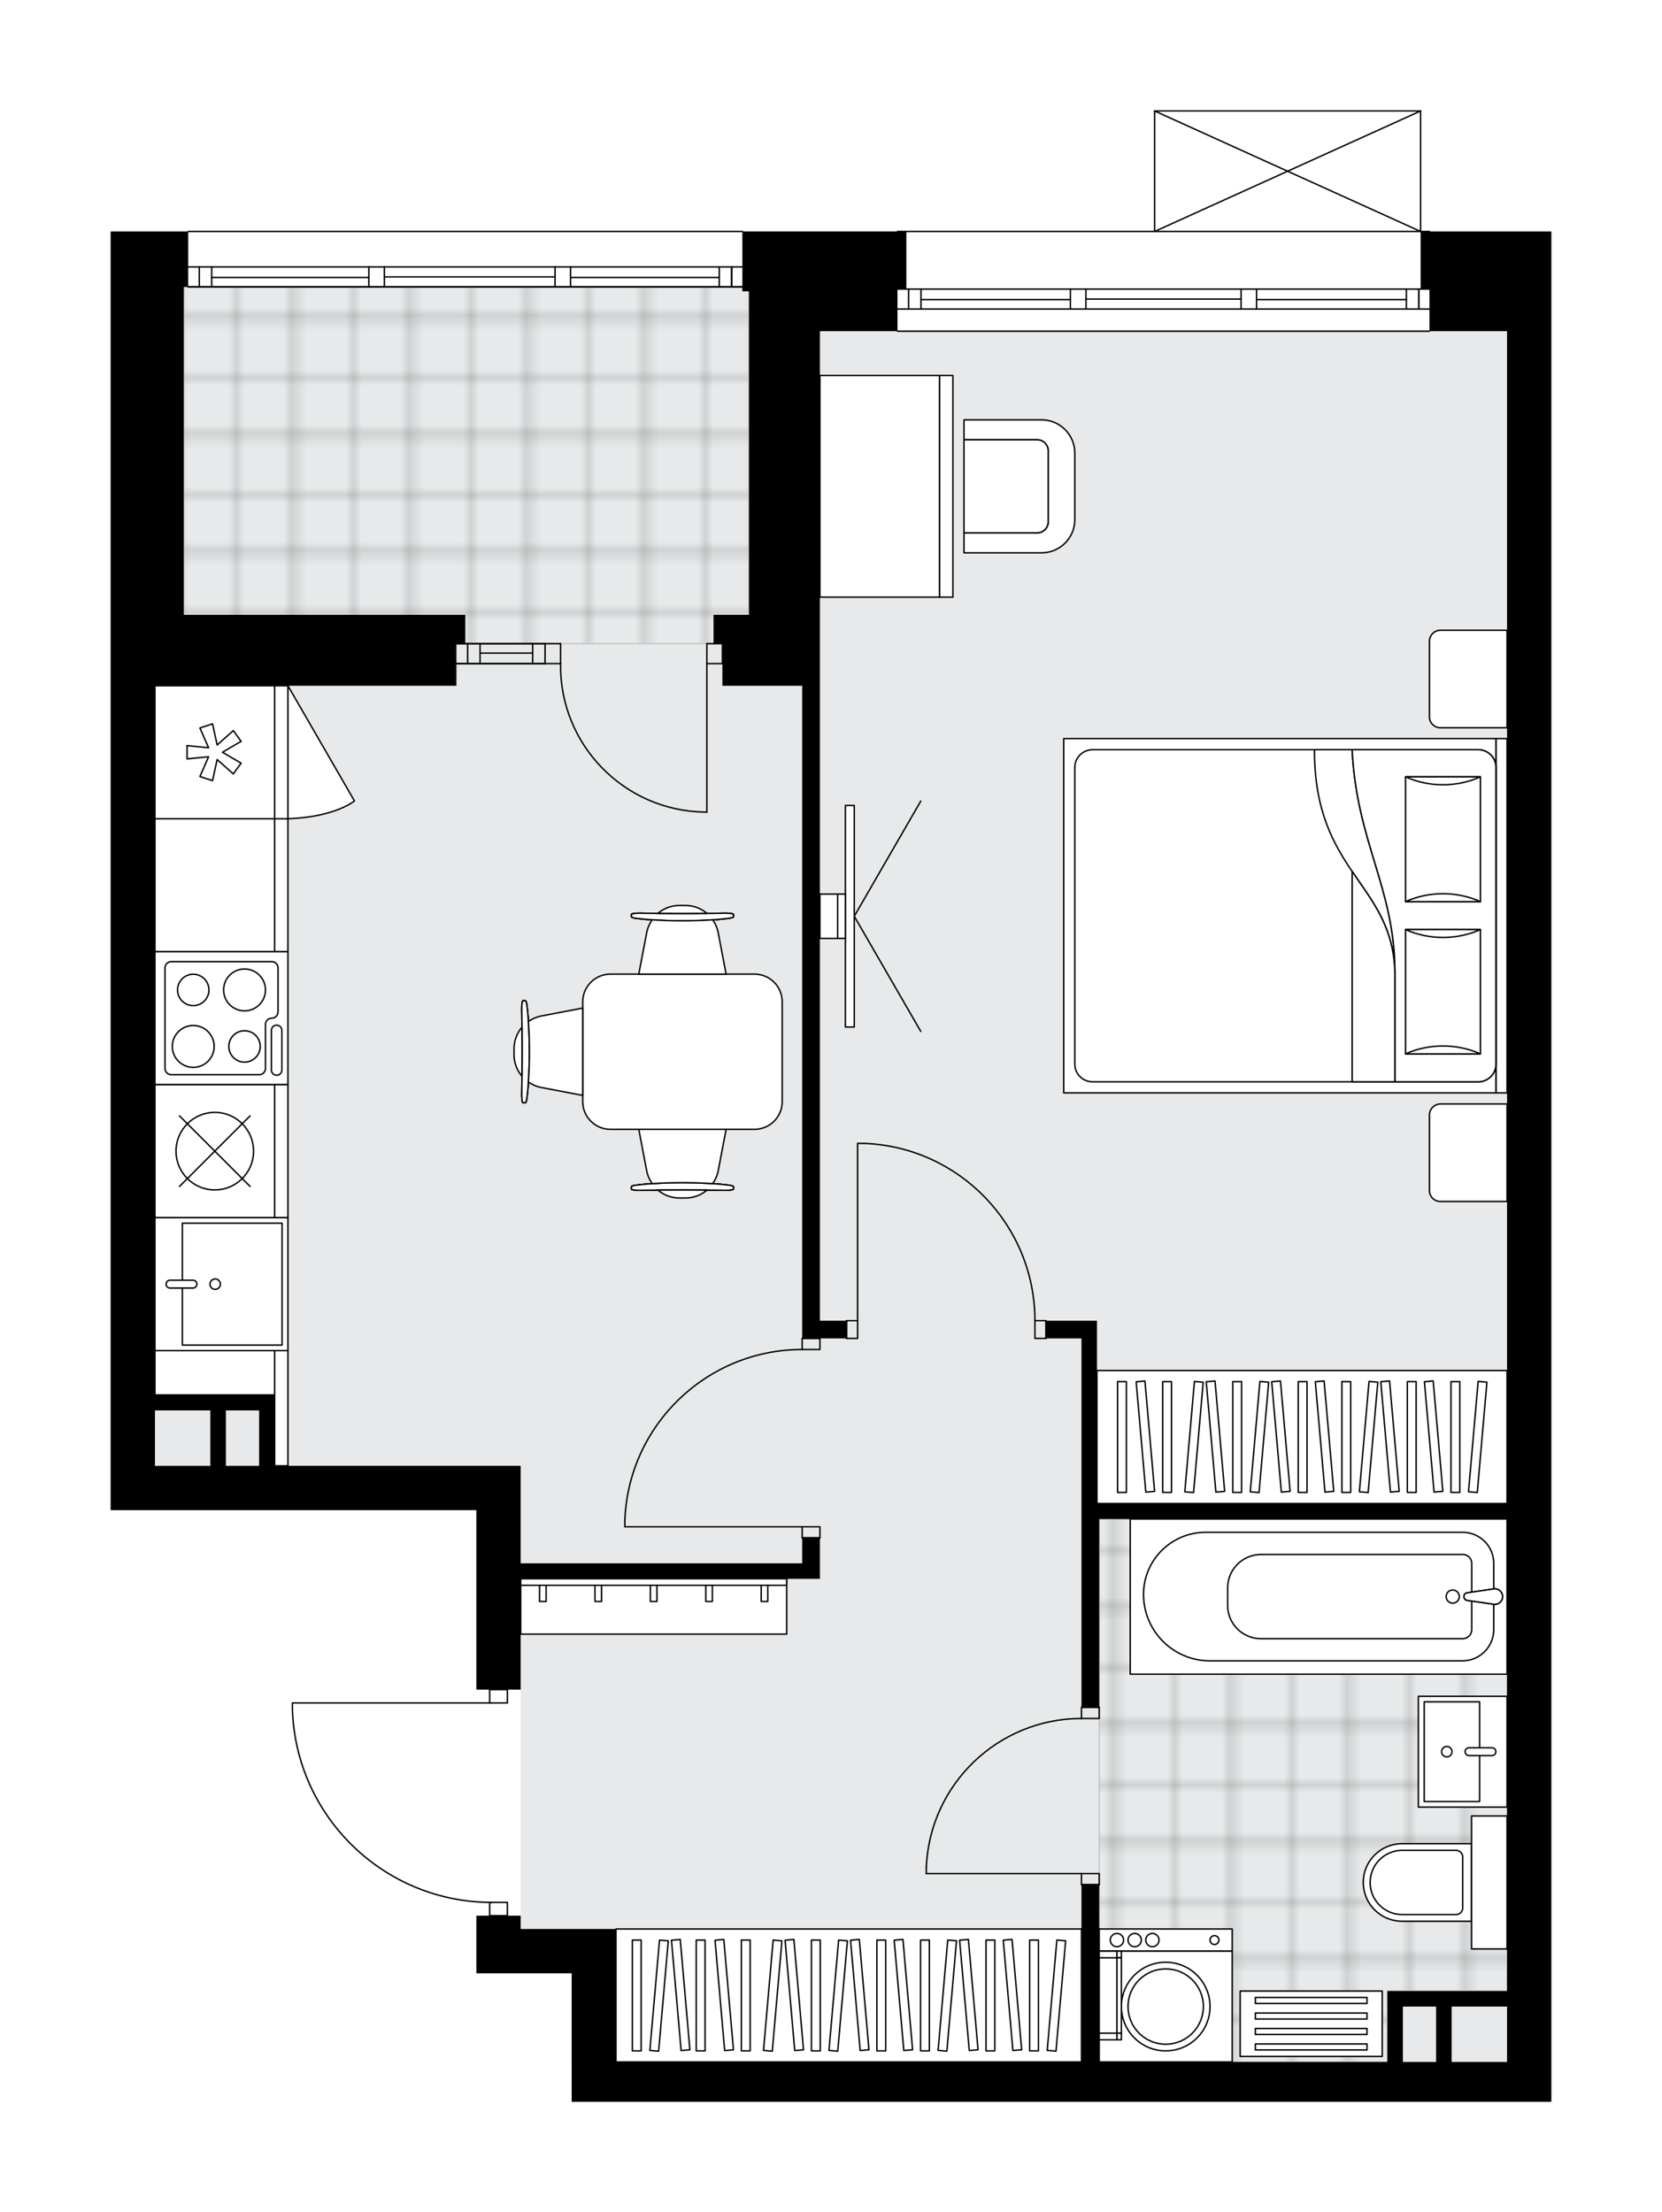 <svg xmlns="http://www.w3.org/2000/svg" xmlns:xlink="http://www.w3.org/1999/xlink" height="2000px" id="Layer_1" style="enable-background:new 0 0 1502.34 2000;" version="1.1" viewBox="0 0 1502.34 2000" width="1502.34px" x="0px" y="0px" xml:space="preserve">
<style type="text/css">
	.st0{fill:none;}
	.st1{opacity:0.25;fill:none;stroke:#070606;stroke-width:0.4;stroke-miterlimit:10;}
	.st2{fill:#FFFFFF;}
	.st3{fill:#E7E9EA;}
	.st4{fill:url(#SVGID_1_);stroke:#C8C8C8;stroke-width:1.3;stroke-miterlimit:10;}
	
		.st5{fill:url(#SVGID_00000104669858521018903420000006626816980936411307_);stroke:#C8C8C8;stroke-width:1.3;stroke-miterlimit:10;}
	.st6{fill:none;stroke:#000000;stroke-width:1.3;stroke-linecap:round;stroke-linejoin:round;stroke-miterlimit:10;}
	.st7{fill:#FFFFFF;stroke:#000000;stroke-width:1.3;stroke-linecap:round;stroke-linejoin:round;stroke-miterlimit:10;}
	.st8{font-family:'Arial-BoldMT';}
	.st9{font-size:105.014px;}
	.st10{font-size:88.858px;}
	.st11{font-family:'ArialMT';}
	.st12{font-size:40px;}
</style>
<pattern height="14.57" id="New_Pattern_Swatch_2" patternUnits="userSpaceOnUse" style="overflow:visible;" viewBox="7.49 -22.06 14.57 14.57" width="14.57" x="-248.91" y="0.49">
	<g>
		<rect class="st0" height="14.57" width="14.57" x="7.49" y="-22.06" />
		<g>
			<rect class="st1" height="7.29" width="7.29" x="14.77" y="-7.49" />
		</g>
		<g>
			<rect class="st1" height="7.29" width="7.29" x="0.2" y="-7.49" />
		</g>
		<g>
			<rect class="st1" height="7.29" width="7.29" x="22.06" y="-14.77" />
		</g>
		<g>
			<rect class="st1" height="7.29" width="7.29" x="7.49" y="-14.77" />
			<rect class="st1" height="7.29" width="7.29" x="14.77" y="-22.06" />
		</g>
		<g>
			<rect class="st1" height="7.29" width="7.29" x="0.2" y="-22.06" />
		</g>
		<g>
			<rect class="st1" height="7.29" width="7.29" x="22.06" y="-29.35" />
		</g>
		<g>
			<rect class="st1" height="7.29" width="7.29" x="7.49" y="-29.35" />
		</g>
	</g>
</pattern>
<path class="st2" d="M1402.34,209.28v50.09v360.65v1244.24v36.06H552.83v0h-36.06v-6.73v-3.01h-0.01v-26.33v-34.7  v-45.45h-86.15v-35.5v-4.57v-12.02h11.37v-11.4c-46.36-0.67-90.11-18.76-123.44-51.12c-33.97-32.99-53.46-77.22-54.86-124.55  c0,0,0-0.01,0-0.01c0,0,0-0.01,0-0.01v-5.25c0-0.36,0.29-0.65,0.65-0.65h177.65v-11.37h-11.37v-162.29H100v-40.07v-216.3V620.02  V259.37v-50.09h69.48v0c0-0.36,0.29-0.65,0.65-0.65h500.9c0.36,0,0.65,0.29,0.65,0.65v0h138.95v0c0-0.36,0.29-0.65,0.65-0.65h231.77  V100.32c0,0,0-0.01,0-0.01c0-0.04,0.01-0.07,0.02-0.11c0.01-0.05,0.01-0.1,0.03-0.15c0,0,0,0,0-0.01c0.01-0.02,0.03-0.04,0.04-0.06  c0.03-0.05,0.06-0.1,0.1-0.14c0.03-0.03,0.07-0.05,0.1-0.07c0.04-0.02,0.07-0.05,0.11-0.07c0.05-0.02,0.1-0.02,0.15-0.03  c0.03,0,0.06-0.02,0.09-0.02h240.41c0,0,0,0,0,0h0.02c0.03,0,0.05,0.01,0.08,0.02c0.06,0.01,0.11,0.01,0.16,0.03  c0.04,0.02,0.07,0.04,0.11,0.06c0.04,0.02,0.07,0.04,0.1,0.07c0.04,0.04,0.07,0.09,0.1,0.14c0.01,0.02,0.03,0.04,0.04,0.06  c0,0,0,0,0,0.01c0.02,0.05,0.02,0.1,0.03,0.15c0.01,0.04,0.02,0.07,0.02,0.11c0,0,0,0.01,0,0.01v108.31h7.36  c0.36,0,0.65,0.29,0.65,0.65v0H1402.34z" id="background" />
<g id="floor">
	<polygon class="st3" points="753.18,299.44 677.04,299.44 677.04,259.37 140.07,259.37 140.07,299.44 140.07,344.07    140.07,1325.29 470.67,1325.29 470.67,1744.04 556.82,1744.04 556.82,1864.26 1362.27,1864.26 1362.27,299.44  " />
	<pattern id="SVGID_1_" patternTransform="matrix(7.068 0 0 7.068 42101.543 31667.059)" xlink:href="#New_Pattern_Swatch_2">
	</pattern>
	<rect class="st4" height="322.59" width="510.92" x="166.12" y="259.37" />
	
		<pattern id="SVGID_00000023968339424709925470000000690418735888164792_" patternTransform="matrix(7.068 0 0 7.068 42101.543 31667.059)" xlink:href="#New_Pattern_Swatch_2">
	</pattern>
	
		<polygon points="   1362.27,1373.38 993.61,1373.38 993.61,1712.28 993.61,1800.14 993.61,1864.26 1254.08,1864.26 1254.08,1800.14 1362.27,1800.14     " style="fill:url(#SVGID_00000023968339424709925470000000690418735888164792_);stroke:#C8C8C8;stroke-width:1.3;stroke-miterlimit:10;" />
	<g>
		<polygon points="652.99,620.02 725.12,620.02 725.12,1210.08 741.15,1210.08 765.2,1210.08 765.2,1194.05 741.15,1194.05     741.15,620.02 741.15,579.95 741.15,299.44 811.28,299.44 811.28,261.37 819.29,261.37 819.29,259.37 819.29,209.28     671.03,209.28 671.03,259.37 671.03,263.38 677.04,263.38 677.04,553.9 677.04,555.9 644.98,555.9 644.98,579.95 644.98,581.95     652.99,581.95   " />
		<path d="M430.59,1527.65h40.07v-100.18h270.49v-14.03v-23.04h-16.03v23.04H470.67v-48.09v-40.07h-222.4v-64.12h-14.03h-30.05    h-64.12V620.02h272.49v-38.07h8.01v-2V555.9H166.12V259.37h4.01v-50.09H100v50.09v360.65v488.96v216.3v40.07h330.59V1527.65z     M140.07,1325.29v-50.09h50.09v47v3.09H140.07z M204.19,1325.29v-50.09h30.05v50.09H204.19z" />
		<path d="M1284.13,209.28v50.09v2h8.01v38.07h70.13v-40.07h0v360.65v739.33H993.61h-2v-149.27v-16.03h-46.08v16.03h32.06v149.27    v176.05v8.28h16.03v-170.31h368.66v426.77h-64.12h-44.08v14.03v50.09H993.61v-160.29h-16.03v44.64v106.6v9.04H556.82v-120.22    h-40.07h-46.08v-12.02h-40.07v12.02v4.57v35.5h86.15v80.14h36.06v0h-36.05v29.34v6.73h36.06v0h849.52v-36.06V620.02V259.37v-50.09    H1284.13z M1268.1,1864.26v-50.09h30.05v41.05v9.04H1268.1z M1312.18,1864.26v-50.09h50.09v41.05v9.04H1312.18z" />
	</g>
	<g id="LWPOLYLINE_00000085945547491435890940000012716508116366344861_">
		<rect class="st6" height="10.02" width="16.03" x="977.58" y="1693.95" />
	</g>
	<g id="LWPOLYLINE_00000149350952142045850760000011797446157364604074_">
		<rect class="st6" height="10.02" width="16.03" x="977.58" y="1543.68" />
	</g>
	<g id="LINE_00000005968942598276602990000000410933243943323532_">
		<line class="st6" x1="977.58" x2="993.61" y1="1703.97" y2="1703.97" />
	</g>
	<g id="LINE_00000111181895407055419340000003153853403635956878_">
		<line class="st6" x1="977.58" x2="993.61" y1="1543.68" y2="1543.68" />
	</g>
	<g id="LINE_00000090260267302543268580000012090759408445489291_">
		<line class="st6" x1="977.58" x2="837.33" y1="1693.95" y2="1693.95" />
	</g>
	<g id="ARC_00000123408725034613276410000011362251029857092513_">
		<path class="st6" d="M837.33,1687.94c3.34-75.05,65.13-134.19,140.25-134.24" />
	</g>
	<g id="LINE_00000042735941392055820040000009698134488674432685_">
		<line class="st6" x1="837.33" x2="837.33" y1="1693.95" y2="1687.94" />
	</g>
	<g id="LWPOLYLINE_00000171702440467432171800000002912425651449468070_">
		<rect class="st6" height="16.03" width="10.02" x="765.2" y="1194.05" />
	</g>
	<g id="LWPOLYLINE_00000047744572711688791060000010394312456326763162_">
		<rect class="st6" height="16.03" width="10.02" x="935.5" y="1194.05" />
	</g>
	<g id="LINE_00000046318948032000888580000004382575172960129179_">
		<line class="st6" x1="765.2" x2="765.2" y1="1194.05" y2="1210.08" />
	</g>
	<g id="LINE_00000091699734141553770760000007636175760043567235_">
		<line class="st6" x1="945.52" x2="945.52" y1="1194.05" y2="1210.08" />
	</g>
	<g id="LINE_00000160183457957873646090000010576047444313705346_">
		<line class="st6" x1="775.21" x2="775.21" y1="1194.05" y2="1033.76" />
	</g>
	<g id="LINE_00000127038092076289090810000010736831682928913312_">
		<line class="st6" x1="781.23" x2="775.21" y1="1033.76" y2="1033.76" />
	</g>
	<g id="ARC_00000116224654124545288940000000115630719960907179_">
		<path class="st6" d="M781.23,1033.76c86.12,3.34,154.23,74.1,154.28,160.29" />
	</g>
	<g id="LWPOLYLINE_00000054987204822733407060000014577537482552862635_">
		<rect class="st6" height="10.02" width="16.03" x="725.12" y="1380.39" />
	</g>
	<g id="LWPOLYLINE_00000128479439785219216590000006551595981872850363_">
		<rect class="st6" height="10.02" width="16.03" x="725.12" y="1210.08" />
	</g>
	<g id="LINE_00000091736771686834187950000004367778623438629025_">
		<line class="st6" x1="725.12" x2="741.15" y1="1390.41" y2="1390.41" />
	</g>
	<g id="LINE_00000137839347695818646170000014150446989313552038_">
		<line class="st6" x1="725.12" x2="741.15" y1="1210.08" y2="1210.08" />
	</g>
	<g id="LINE_00000067221260454127558670000011213851556409419686_">
		<line class="st6" x1="725.12" x2="564.84" y1="1380.39" y2="1380.39" />
	</g>
	<g id="LINE_00000039851179552282229590000007042647713385733262_">
		<line class="st6" x1="564.84" x2="564.84" y1="1374.38" y2="1380.39" />
	</g>
	<g id="ARC_00000007417659592620375040000006153222510949198478_">
		<path class="st6" d="M564.84,1374.38c3.34-86.12,74.1-154.23,160.29-154.28" />
	</g>
	<g id="LWPOLYLINE_00000155853309248397720770000003790217132561167541_">
		<rect class="st6" height="12.02" width="16.03" x="442.62" y="1720" />
	</g>
	<g id="LWPOLYLINE_00000141457800921337120120000010373147956965322384_">
		<rect class="st6" height="12.02" width="16.03" x="442.62" y="1527.65" />
	</g>
	<g id="LWPOLYLINE_00000021813033552953184990000002463742140718578359_">
		<path class="st6" d="M264.31,1544.93c2.89,97.51,82.77,175.07,180.32,175.07" />
	</g>
	<g id="LINE_00000117677426042650660680000008897731729926729605_">
		<line class="st6" x1="444.64" x2="264.31" y1="1539.67" y2="1539.67" />
	</g>
	<g id="LINE_00000015323757220116726450000016178513622770210190_">
		<line class="st6" x1="264.31" x2="264.31" y1="1539.67" y2="1544.93" />
	</g>
	<g id="ARC_00000172397980521814742120000013007188061218385026_">
		<path class="st6" d="M638.97,734.23c-0.66,0-1.31,0-1.97-0.01c-73.04-1.09-131.36-61.19-130.27-134.23" />
	</g>
	<g id="LINE_00000160155179456762075610000001790030146791587471_">
		<line class="st6" x1="638.97" x2="638.97" y1="599.98" y2="734.23" />
	</g>
	<g id="LINE_00000041997338194713678700000013821982796856799629_">
		<line class="st6" x1="492.71" x2="506.73" y1="599.98" y2="599.98" />
	</g>
	<g id="LINE_00000146480269833525784230000001371892097960007345_">
		<line class="st6" x1="506.73" x2="506.73" y1="599.98" y2="581.95" />
	</g>
	<g id="LINE_00000011029408046280504100000008845028112643649724_">
		<line class="st6" x1="506.73" x2="492.71" y1="581.95" y2="581.95" />
	</g>
	<g id="LINE_00000164498310241696598770000002059287115389585045_">
		<line class="st6" x1="652.99" x2="638.97" y1="581.95" y2="581.95" />
	</g>
	<g id="LINE_00000120540739521758940240000009229338000754843830_">
		<line class="st6" x1="638.97" x2="638.97" y1="581.95" y2="599.98" />
	</g>
	<g id="LINE_00000163031689378864082790000000559620930019992767_">
		<line class="st6" x1="638.97" x2="652.99" y1="599.98" y2="599.98" />
	</g>
	<g id="LINE_00000015313329842660816310000009916693941051167395_">
		<line class="st6" x1="652.99" x2="652.99" y1="581.95" y2="599.98" />
	</g>
	<g id="LINE_00000048486284630354412810000007875836347168040084_">
		<line class="st6" x1="1292.14" x2="811.28" y1="299.44" y2="299.44" />
	</g>
	<g id="LINE_00000002349523381876791460000007574849501323252620_">
		<line class="st6" x1="1282.48" x2="1282.48" y1="279.41" y2="261.37" />
	</g>
	<g id="LINE_00000003105686520400352930000002051028334816405404_">
		<line class="st6" x1="821.3" x2="821.3" y1="279.41" y2="261.37" />
	</g>
	<g id="LINE_00000042707288907739470190000009432552571828867463_">
		<line class="st6" x1="1135.86" x2="1271.26" y1="270.89" y2="270.89" />
	</g>
	<g id="LINE_00000034089404858234533570000000034488218391316394_">
		<line class="st6" x1="832.52" x2="967.56" y1="270.89" y2="270.89" />
	</g>
	<g id="LINE_00000157267146725230401740000016652069198230615955_">
		<line class="st6" x1="832.52" x2="832.52" y1="261.37" y2="279.41" />
	</g>
	<g id="LINE_00000047058083475268122160000016440982560840689046_">
		<line class="st6" x1="1282.48" x2="1282.48" y1="279.41" y2="261.37" />
	</g>
	<g id="LINE_00000148663519430753980000000000074462472861493144_">
		<line class="st6" x1="1271.26" x2="1271.26" y1="261.37" y2="279.41" />
	</g>
	<g id="LINE_00000093890642196881288070000009624645938683905699_">
		<line class="st6" x1="1121.84" x2="1121.84" y1="279.41" y2="261.37" />
	</g>
	<g id="LINE_00000087392684801761739620000013072583888115484606_">
		<line class="st6" x1="1121.84" x2="1135.86" y1="261.37" y2="261.37" />
	</g>
	<g id="LINE_00000180355826859879426860000018238341732644894373_">
		<line class="st6" x1="1135.86" x2="1135.86" y1="261.37" y2="279.41" />
	</g>
	<g id="LINE_00000142161655014804069630000006702392961710519184_">
		<line class="st6" x1="1135.86" x2="1121.84" y1="279.41" y2="279.41" />
	</g>
	<g id="LINE_00000088117254561679549800000016858648248257757848_">
		<line class="st6" x1="811.28" x2="1292.14" y1="209.28" y2="209.28" />
	</g>
	<g id="LINE_00000069399801772852875030000002761256980842529440_">
		<line class="st6" x1="967.56" x2="967.56" y1="279.41" y2="261.37" />
	</g>
	<g id="LINE_00000165234071734945894870000016218334358385591176_">
		<line class="st6" x1="967.56" x2="981.59" y1="261.37" y2="261.37" />
	</g>
	<g id="LINE_00000103947482471771725800000014239460601861445765_">
		<line class="st6" x1="981.59" x2="981.59" y1="261.37" y2="279.41" />
	</g>
	<g id="LINE_00000126284427171599347200000017947112113902505120_">
		<line class="st6" x1="981.59" x2="967.56" y1="279.41" y2="279.41" />
	</g>
	<g id="LINE_00000134956482136425704370000009390857783728476290_">
		<line class="st6" x1="981.59" x2="1121.84" y1="270.39" y2="270.39" />
	</g>
	<g id="LWPOLYLINE_00000014598384060739381710000000074044043272967350_">
		<line class="st6" x1="967.56" x2="811.28" y1="279.41" y2="279.41" />
	</g>
	<g id="LWPOLYLINE_00000060750673754047904480000005438379312955453330_">
		<line class="st6" x1="981.59" x2="1121.84" y1="279.41" y2="279.41" />
	</g>
	<g id="LWPOLYLINE_00000026880046364209248710000001877837030177565606_">
		<line class="st6" x1="1135.86" x2="1292.14" y1="279.41" y2="279.41" />
	</g>
	<g id="LWPOLYLINE_00000027583905111541836120000012789216591729965959_">
		<line class="st6" x1="967.56" x2="811.28" y1="261.37" y2="261.37" />
	</g>
	<g id="LWPOLYLINE_00000078753327425524922590000014656766546779736467_">
		<line class="st6" x1="981.59" x2="1121.84" y1="261.37" y2="261.37" />
	</g>
	<g id="LWPOLYLINE_00000101085582759738195110000012094603098366681261_">
		<line class="st6" x1="1135.86" x2="1292.14" y1="261.37" y2="261.37" />
	</g>
	<g id="LINE_00000152251687964326548720000010519852858812456842_">
		<line class="st6" x1="671.03" x2="170.13" y1="259.37" y2="259.37" />
	</g>
	<g id="LINE_00000061443639196854020040000011229258337910712450_">
		<line class="st6" x1="661.37" x2="661.37" y1="259.37" y2="241.34" />
	</g>
	<g id="LINE_00000045578936216112696920000017798109491239882684_">
		<line class="st6" x1="180.14" x2="180.14" y1="259.37" y2="241.34" />
	</g>
	<g id="LINE_00000006670558886924046000000011506448419970223531_">
		<line class="st6" x1="515.75" x2="650.15" y1="250.86" y2="250.86" />
	</g>
	<g id="LINE_00000157299685421454851500000012291260263341061790_">
		<line class="st6" x1="191.36" x2="333.42" y1="250.86" y2="250.86" />
	</g>
	<g id="LINE_00000150784300802115615040000004264191025828643243_">
		<line class="st6" x1="191.36" x2="191.36" y1="241.34" y2="259.37" />
	</g>
	<g id="LINE_00000114031525833042136300000005040670578794291595_">
		<line class="st6" x1="661.37" x2="661.37" y1="259.37" y2="241.34" />
	</g>
	<g id="LINE_00000086669128145726429520000013997263436465865384_">
		<line class="st6" x1="650.15" x2="650.15" y1="241.34" y2="259.37" />
	</g>
	<g id="LINE_00000103947427049564889640000000126938542545593254_">
		<line class="st6" x1="501.72" x2="501.72" y1="259.37" y2="241.34" />
	</g>
	<g id="LINE_00000072258660296532894660000009933003251518991771_">
		<line class="st6" x1="501.72" x2="515.75" y1="241.34" y2="241.34" />
	</g>
	<g id="LINE_00000157279498513676725300000016098853782393820336_">
		<line class="st6" x1="515.75" x2="515.75" y1="241.34" y2="259.37" />
	</g>
	<g id="LINE_00000014630244979903714470000017210341382246046387_">
		<line class="st6" x1="515.75" x2="501.72" y1="259.37" y2="259.37" />
	</g>
	<g id="LINE_00000070809940735863387680000011219066341670391978_">
		<line class="st6" x1="170.13" x2="671.03" y1="209.28" y2="209.28" />
	</g>
	<g id="LINE_00000100359910499182985590000016295003443154686911_">
		<line class="st6" x1="333.42" x2="333.42" y1="259.37" y2="241.34" />
	</g>
	<g id="LINE_00000093144717192102038430000003175325327803636901_">
		<line class="st6" x1="333.42" x2="347.45" y1="241.34" y2="241.34" />
	</g>
	<g id="LINE_00000054987081186548961340000003056839298695235471_">
		<line class="st6" x1="347.45" x2="347.45" y1="241.34" y2="259.37" />
	</g>
	<g id="LINE_00000062881542961823291560000000181350289913863099_">
		<line class="st6" x1="347.45" x2="333.42" y1="259.37" y2="259.37" />
	</g>
	<g id="LINE_00000036242947315333044460000001251408895928904847_">
		<line class="st6" x1="347.45" x2="501.72" y1="250.35" y2="250.35" />
	</g>
	<g id="LWPOLYLINE_00000154407280379295818950000003076117195758324151_">
		<line class="st6" x1="333.42" x2="170.13" y1="259.37" y2="259.37" />
	</g>
	<g id="LWPOLYLINE_00000068660953483962627350000015019286805450106042_">
		<line class="st6" x1="347.45" x2="501.72" y1="259.37" y2="259.37" />
	</g>
	<g id="LWPOLYLINE_00000080175920728189126340000015372235668114678459_">
		<line class="st6" x1="515.75" x2="671.03" y1="259.37" y2="259.37" />
	</g>
	<g id="LWPOLYLINE_00000026876217274532417990000013224407972420360888_">
		<line class="st6" x1="333.42" x2="170.13" y1="241.34" y2="241.34" />
	</g>
	<g id="LWPOLYLINE_00000140703136500098692710000013584464038861226375_">
		<line class="st6" x1="347.45" x2="501.72" y1="241.34" y2="241.34" />
	</g>
	<g id="LWPOLYLINE_00000022562597738980572960000015935294456954377653_">
		<line class="st6" x1="515.75" x2="671.03" y1="241.34" y2="241.34" />
	</g>
	<g id="LINE_00000045620735929632516280000001915570623520681406_">
		<line class="st6" x1="492.71" x2="412.56" y1="599.98" y2="599.98" />
	</g>
	<g id="LINE_00000027573535797075763870000014154025669178426002_">
		<line class="st6" x1="492.71" x2="412.56" y1="581.95" y2="581.95" />
	</g>
	<g id="LINE_00000031189615685161285340000010089106816417416094_">
		<line class="st6" x1="481.49" x2="433.94" y1="590.47" y2="590.47" />
	</g>
	<g id="LINE_00000080911423232204929470000001870465979544786874_">
		<line class="st6" x1="422.72" x2="422.72" y1="599.98" y2="581.95" />
	</g>
	<g id="LINE_00000003093715312861628490000011272802751208138653_">
		<line class="st6" x1="481.49" x2="481.49" y1="599.98" y2="581.95" />
	</g>
	<g id="LINE_00000060726239552281012200000012749459861998334397_">
		<line class="st6" x1="492.71" x2="412.56" y1="599.98" y2="599.98" />
	</g>
	<g id="LINE_00000153679226623386048950000013922820935478094483_">
		<line class="st6" x1="412.56" x2="492.71" y1="581.95" y2="581.95" />
	</g>
	<g id="LINE_00000111168430348555809970000002702308225437642890_">
		<line class="st6" x1="433.94" x2="433.94" y1="600" y2="581.97" />
	</g>
	<g id="LINE_00000159456997611169287830000008097384850968549760_">
		<line class="st6" x1="492.71" x2="492.71" y1="599.98" y2="581.95" />
	</g>
	<g id="LINE_00000145759464368998602130000012888513438708997269_">
		<line class="st6" x1="1043.7" x2="1284.13" y1="100.32" y2="100.32" />
	</g>
	<g id="LINE_00000147926778272187163110000006355246428423892623_">
		<line class="st6" x1="1284.13" x2="1284.13" y1="100.32" y2="209.28" />
	</g>
	<g id="LINE_00000057130320239678236870000015763100477432152732_">
		<line class="st6" x1="1043.7" x2="1043.7" y1="209.28" y2="100.32" />
	</g>
	<g id="LWPOLYLINE_00000135672852664790144690000004766799700373905810_">
		<line class="st6" x1="1284.13" x2="1043.7" y1="209.28" y2="100.32" />
	</g>
	<g id="LWPOLYLINE_00000076597717815523001240000002193948405643212707_">
		<line class="st6" x1="1043.7" x2="1284.13" y1="209.28" y2="100.32" />
	</g>
</g>
<g id="mebel">
	<g>
		<path class="st7" d="M682.03,1021.05H551.8c-13.83,0-25.05-11.21-25.05-25.05v-90.22c0-13.83,11.21-25.05,25.05-25.05h130.23    c13.83,0,25.05,11.21,25.05,25.05V996C707.08,1009.84,695.86,1021.05,682.03,1021.05z" />
		<g>
			<g id="LINE_00000048480843826885074390000016355613760691581363_">
				<path class="st7" d="M658.55,830.28c-24.25,3.05-59.06,3.05-83.32,0c-2.8-0.35-4.42-0.88-4.42-1.44v-0.14v-1.98      c0-0.6,3.14-1.08,7.01-1.08c25.98,0.41,52.16,0.41,78.14,0c3.87,0,7.01,0.48,7.01,1.08v1.98v0.14      C662.97,829.4,661.35,829.92,658.55,830.28z" />
			</g>
			<g id="LINE_00000150088005702496639180000003162996716766786732_">
				<path class="st7" d="M658.55,830.28c-24.25,3.05-59.06,3.05-83.32,0c-2.8-0.35-4.42-0.88-4.42-1.44v-0.14v-1.98      c0-0.6,3.14-1.08,7.01-1.08c25.98,0.41,52.16,0.41,78.14,0c3.87,0,7.01,0.48,7.01,1.08v1.98v0.14      C662.97,829.4,661.35,829.92,658.55,830.28z" />
			</g>
			<g id="LINE_00000109007806367009576630000003530742881804546495_">
				<path class="st7" d="M658.55,830.28c-24.25,3.05-59.06,3.05-83.32,0c-2.8-0.35-4.42-0.88-4.42-1.44v-0.14v-1.98      c0-0.6,3.14-1.08,7.01-1.08c25.98,0.41,52.16,0.41,78.14,0c3.87,0,7.01,0.48,7.01,1.08v1.98v0.14      C662.97,829.4,661.35,829.92,658.55,830.28z" />
			</g>
			<path class="st7" d="M639.03,825.78c-5.27-4.46-12.06-7.12-19.38-7.12h-5.52c-7.33,0-14.11,2.66-19.38,7.12     C609.51,825.91,624.27,825.91,639.03,825.78z" />
			<path class="st7" d="M656.36,880.74l-7.19-37.66c-0.81-4.26-2.58-8.09-4.94-11.47c-17.39,1.23-37.31,1.23-54.69,0     c-2.35,3.38-4.12,7.21-4.94,11.47l-7.19,37.66H656.36z" />
		</g>
		<g>
			<g id="LINE_00000077284186404693449710000005561265837310652301_">
				<path class="st7" d="M476.29,909.24c3.05,24.25,3.05,59.06,0,83.32c-0.35,2.8-0.88,4.42-1.44,4.42h-0.14h-1.98      c-0.6,0-1.08-3.14-1.08-7.01c0.41-25.98,0.41-52.16,0-78.14c0-3.87,0.48-7.01,1.08-7.01h1.98h0.14      C475.41,904.81,475.93,906.44,476.29,909.24z" />
			</g>
			<g id="LINE_00000160881834419990820950000001154838286301324444_">
				<path class="st7" d="M476.29,909.24c3.05,24.25,3.05,59.06,0,83.32c-0.35,2.8-0.88,4.42-1.44,4.42h-0.14h-1.98      c-0.6,0-1.08-3.14-1.08-7.01c0.41-25.98,0.41-52.16,0-78.14c0-3.87,0.48-7.01,1.08-7.01h1.98h0.14      C475.41,904.81,475.93,906.44,476.29,909.24z" />
			</g>
			<g id="LINE_00000008149277392307206230000016649959916094644105_">
				<path class="st7" d="M476.29,909.24c3.05,24.25,3.05,59.06,0,83.32c-0.35,2.8-0.88,4.42-1.44,4.42h-0.14h-1.98      c-0.6,0-1.08-3.14-1.08-7.01c0.41-25.98,0.41-52.16,0-78.14c0-3.87,0.48-7.01,1.08-7.01h1.98h0.14      C475.41,904.81,475.93,906.44,476.29,909.24z" />
			</g>
			<path class="st7" d="M471.79,928.75c-4.46,5.27-7.12,12.06-7.12,19.38v5.52c0,7.33,2.66,14.11,7.12,19.38     C471.92,958.28,471.92,943.52,471.79,928.75z" />
			<path class="st7" d="M526.75,911.43l-37.66,7.19c-4.26,0.81-8.09,2.58-11.47,4.94c1.23,17.39,1.23,37.31,0,54.69     c3.38,2.35,7.21,4.12,11.47,4.94l37.66,7.19V911.43z" />
		</g>
		<g>
			<g id="LINE_00000127003776749629328650000002725628500757229981_">
				<path class="st7" d="M575.23,1071.52c24.25-3.05,59.06-3.05,83.32,0c2.8,0.35,4.42,0.88,4.42,1.44v0.14v1.98      c0,0.6-3.14,1.08-7.01,1.08c-25.98-0.41-52.16-0.41-78.14,0c-3.87,0-7.01-0.48-7.01-1.08v-1.98v-0.14      C570.81,1072.39,572.43,1071.87,575.23,1071.52z" />
			</g>
			<g id="LINE_00000082356055661735153540000011119040077636102283_">
				<path class="st7" d="M575.23,1071.52c24.25-3.05,59.06-3.05,83.32,0c2.8,0.35,4.42,0.88,4.42,1.44v0.14v1.98      c0,0.6-3.14,1.08-7.01,1.08c-25.98-0.41-52.16-0.41-78.14,0c-3.87,0-7.01-0.48-7.01-1.08v-1.98v-0.14      C570.81,1072.39,572.43,1071.87,575.23,1071.52z" />
			</g>
			<g id="LINE_00000069369645788635308000000012721151701563160705_">
				<path class="st7" d="M575.23,1071.52c24.25-3.05,59.06-3.05,83.32,0c2.8,0.35,4.42,0.88,4.42,1.44v0.14v1.98      c0,0.6-3.14,1.08-7.01,1.08c-25.98-0.41-52.16-0.41-78.14,0c-3.87,0-7.01-0.48-7.01-1.08v-1.98v-0.14      C570.81,1072.39,572.43,1071.87,575.23,1071.52z" />
			</g>
			<path class="st7" d="M594.74,1076.02c5.27,4.46,12.06,7.12,19.38,7.12h5.52c7.33,0,14.11-2.66,19.38-7.12     C624.27,1075.88,609.51,1075.88,594.74,1076.02z" />
			<path class="st7" d="M577.42,1021.05l7.19,37.66c0.81,4.26,2.58,8.09,4.94,11.47c17.39-1.23,37.31-1.23,54.69,0     c2.35-3.38,4.12-7.21,4.94-11.47l7.19-37.66H577.42z" />
		</g>
	</g>
	<g>
		
			<rect class="st7" height="370.67" transform="matrix(-1.437448e-10 1 -1 -1.437448e-10 2476.168 122.318)" width="120.22" x="1116.82" y="1113.91" />
		<g>
			
				<rect class="st7" height="7.96" transform="matrix(-1.347440e-10 1 -1 -1.347440e-10 2614.812 -16.326)" width="100.18" x="1265.48" y="1295.26" />
			
				<rect class="st7" height="7.96" transform="matrix(-1.347626e-10 1 -1 -1.347626e-10 2575.364 23.122)" width="100.18" x="1226.03" y="1295.26" />
			
				<rect class="st7" height="7.96" transform="matrix(-1.347626e-10 1 -1 -1.347626e-10 2516.192 82.294)" width="100.18" x="1166.86" y="1295.26" />
			
				<rect class="st7" height="7.96" transform="matrix(-1.347440e-10 1 -1 -1.347440e-10 2476.743 121.743)" width="100.18" x="1127.41" y="1295.26" />
			
				<rect class="st7" height="7.96" transform="matrix(-1.347440e-10 1 -1 -1.347440e-10 2417.571 180.915)" width="100.18" x="1068.24" y="1295.26" />
			
				<rect class="st7" height="7.96" transform="matrix(-0.087 0.996 -0.996 -0.087 2745.971 82.267)" width="100.18" x="1285.2" y="1295.26" />
			
				<rect class="st7" height="7.96" transform="matrix(-0.087 0.996 -0.996 -0.087 2638.755 180.512)" width="100.18" x="1186.58" y="1295.26" />
			
				<rect class="st7" height="7.96" transform="matrix(-0.087 0.996 -0.996 -0.087 2531.539 278.758)" width="100.18" x="1087.96" y="1295.26" />
			
				<rect class="st7" height="7.96" transform="matrix(0.087 0.996 -0.996 0.087 2477.204 -104.908)" width="100.18" x="1245.76" y="1295.26" />
			
				<rect class="st7" height="7.96" transform="matrix(0.087 0.996 -0.996 0.087 2441.194 -65.61)" width="100.18" x="1206.31" y="1295.26" />
			
				<rect class="st7" height="7.96" transform="matrix(0.087 0.996 -0.996 0.087 2387.178 -6.662)" width="100.18" x="1147.13" y="1295.26" />
			
				<rect class="st7" height="7.96" transform="matrix(0.087 0.996 -0.996 0.087 2351.169 32.636)" width="100.18" x="1107.69" y="1295.26" />
			
				<rect class="st7" height="7.96" transform="matrix(-0.087 0.996 -0.996 -0.087 2467.209 337.705)" width="100.18" x="1028.79" y="1295.26" />
			
				<rect class="st7" height="7.96" transform="matrix(0.087 0.996 -0.996 0.087 2297.153 91.583)" width="100.18" x="1048.51" y="1295.26" />
			
				<rect class="st7" height="7.96" transform="matrix(-1.345086e-10 1 -1 -1.345086e-10 2354.227 244.26)" width="100.18" x="1004.89" y="1295.26" />
			
				<rect class="st7" height="7.96" transform="matrix(-1.347626e-10 1 -1 -1.347626e-10 2313.45 285.036)" width="100.18" x="964.12" y="1295.26" />
			
				<rect class="st7" height="7.96" transform="matrix(0.087 0.996 -0.996 0.087 2239.33 154.687)" width="100.18" x="985.17" y="1295.26" />
		</g>
	</g>
	<g>
		
			<rect class="st7" height="420.76" transform="matrix(-1.436382e-10 1 -1 -1.436382e-10 2571.34 1036.963)" width="120.22" x="707.08" y="1593.77" />
		<g>
			
				<rect class="st7" height="7.96" transform="matrix(-1.347626e-10 1 -1 -1.347626e-10 2738.867 869.436)" width="100.18" x="884.63" y="1800.17" />
			
				<rect class="st7" height="7.96" transform="matrix(-1.347626e-10 1 -1 -1.347626e-10 2699.419 908.884)" width="100.18" x="845.18" y="1800.17" />
			
				<rect class="st7" height="7.96" transform="matrix(-1.347626e-10 1 -1 -1.347626e-10 2640.246 968.057)" width="100.18" x="786" y="1800.17" />
			
				<rect class="st7" height="7.96" transform="matrix(-1.347626e-10 1 -1 -1.347626e-10 2600.798 1007.505)" width="100.18" x="746.56" y="1800.17" />
			
				<rect class="st7" height="7.96" transform="matrix(-1.348896e-10 1 -1 -1.348896e-10 2541.626 1066.678)" width="100.18" x="687.38" y="1800.17" />
			
				<rect class="st7" height="7.96" transform="matrix(-0.087 0.996 -0.996 -0.087 2834.911 1010.586)" width="100.18" x="904.35" y="1800.17" />
			
				<rect class="st7" height="7.96" transform="matrix(-0.087 0.996 -0.996 -0.087 2727.695 1108.831)" width="100.18" x="805.73" y="1800.17" />
			
				<rect class="st7" height="7.96" transform="matrix(-0.087 0.996 -0.996 -0.087 2620.478 1207.077)" width="100.18" x="707.11" y="1800.17" />
			
				<rect class="st7" height="7.96" transform="matrix(0.087 0.996 -0.996 0.087 2632.531 735.4)" width="100.18" x="864.9" y="1800.17" />
			
				<rect class="st7" height="7.96" transform="matrix(0.087 0.996 -0.996 0.087 2596.521 774.698)" width="100.18" x="825.45" y="1800.17" />
			
				<rect class="st7" height="7.96" transform="matrix(0.087 0.996 -0.996 0.087 2542.505 833.645)" width="100.18" x="766.28" y="1800.17" />
			
				<rect class="st7" height="7.96" transform="matrix(0.087 0.996 -0.996 0.087 2506.495 872.943)" width="100.18" x="726.83" y="1800.17" />
			
				<rect class="st7" height="7.96" transform="matrix(-0.087 0.996 -0.996 -0.087 2556.149 1266.024)" width="100.18" x="647.94" y="1800.17" />
			
				<rect class="st7" height="7.96" transform="matrix(0.087 0.996 -0.996 0.087 2452.48 931.891)" width="100.18" x="667.66" y="1800.17" />
			
				<rect class="st7" height="7.96" transform="matrix(-1.348896e-10 1 -1 -1.348896e-10 2379.738 1228.566)" width="100.18" x="525.5" y="1800.17" />
			
				<rect class="st7" height="7.96" transform="matrix(-0.087 0.996 -0.996 -0.087 2444.481 1368.349)" width="100.18" x="545.22" y="1800.17" />
			
				<rect class="st7" height="7.96" transform="matrix(0.087 0.996 -0.996 0.087 2358.717 1034.216)" width="100.18" x="564.94" y="1800.17" />
			
				<rect class="st7" height="7.96" transform="matrix(-1.346267e-10 1 -1 -1.346267e-10 2478.281 1130.022)" width="100.18" x="624.04" y="1800.17" />
			
				<rect class="st7" height="7.96" transform="matrix(-1.347626e-10 1 -1 -1.347626e-10 2437.504 1170.799)" width="100.18" x="583.26" y="1800.17" />
			
				<rect class="st7" height="7.96" transform="matrix(0.087 0.996 -0.996 0.087 2394.656 994.994)" width="100.18" x="604.32" y="1800.17" />
		</g>
	</g>
	<g>
		<g>
			<g id="LINE_00000113340919730272205740000006344256500914964370_">
				<line class="st7" x1="772.2" x2="832.31" y1="828.4" y2="724.29" />
			</g>
			<g id="LINE_00000163795204501019123040000015925436529624913342_">
				<line class="st7" x1="772.2" x2="832.31" y1="828.4" y2="932.51" />
			</g>
		</g>
		
			<rect class="st7" height="200.36" transform="matrix(-1 -8.670055e-11 8.670055e-11 -1 1536.38 1656.792)" width="8.01" x="764.18" y="728.22" />
		<rect class="st7" height="40.07" width="7.01" x="757.17" y="808.36" />
		
			<rect class="st7" height="40.07" transform="matrix(-1 -9.305547e-11 9.305547e-11 -1 1498.311 1656.792)" width="16.03" x="741.14" y="808.36" />
	</g>
	<g>
		
			<rect class="st7" height="108.19" transform="matrix(4.481044e-11 -1 1 4.481044e-11 -606.188 994.502)" width="120.22" x="134.05" y="746.25" />
		
			<rect class="st7" height="12.02" transform="matrix(4.481044e-11 -1 1 4.481044e-11 -546.08 1054.611)" width="120.22" x="194.16" y="794.33" />
	</g>
	<g>
		<rect class="st7" height="40.06" width="108.19" x="140.06" y="1221.11" />
		
			<rect class="st7" height="12.02" transform="matrix(5.158680e-11 -1 1 5.158680e-11 -1018.934 1527.465)" width="104.18" x="202.18" y="1267.19" />
	</g>
	<g>
		<path class="st7" d="M1292.13,1076.45v-68.31c0-5.53,4.49-10.02,10.02-10.02h60.11v88.16h-60.3    C1296.53,1086.28,1292.13,1081.88,1292.13,1076.45z" />
		<path class="st7" d="M1292.13,648.14v-68.31c0-5.53,4.49-10.02,10.02-10.02h60.11v88.16h-60.3    C1296.53,657.97,1292.13,653.56,1292.13,648.14z" />
		<g>
			
				<rect class="st7" height="10.02" transform="matrix(-2.694269e-10 -1 1 -2.694269e-10 529.296 2185.204)" width="320.3" x="1197.1" y="822.95" />
			
				<rect class="st7" height="390.7" transform="matrix(-2.693474e-10 -1 1 -2.693474e-10 328.935 1984.843)" width="320.3" x="996.74" y="632.6" />
			<path class="st7" d="M1352.24,962.06V693.85c0-8.85-7.18-16.03-16.03-16.03H987.58c-8.85,0-16.03,7.18-16.03,16.03v268.21     c0,8.85,7.18,16.03,16.03,16.03h348.63C1345.06,978.09,1352.24,970.91,1352.24,962.06z" />
			<path class="st7" d="M1222.25,677.82c4.1,83.78,38.62,125.29,38.65,200.73c-2.73-80.72-72.87-89.33-72.72-200.73L1222.25,677.82z     " />
			<g>
				<path class="st7" d="M1222.25,677.82c4.1,83.78,38.62,125.29,38.65,200.73l0,99.54h75.32c8.85,0,16.03-7.18,16.03-16.03V693.85      c0-8.85-7.18-16.03-16.03-16.03L1222.25,677.82L1222.25,677.82z" />
			</g>
			
				<rect class="st7" height="67.66" transform="matrix(-2.692503e-10 -1 1 -2.692503e-10 407.715 2200.997)" width="112.4" x="1248.15" y="862.81" />
			<path class="st7" d="M1270.53,840.44c21.25,9.52,46.4,9.52,67.66,0H1270.53z" />
			<path class="st7" d="M1338.18,952.84c-21.25-9.52-46.4-9.52-67.66,0H1338.18z" />
			
				<rect class="st7" height="67.66" transform="matrix(-2.693771e-10 -1 1 -2.693771e-10 545.579 2063.133)" width="112.84" x="1247.94" y="724.95" />
			<path class="st7" d="M1270.53,702.36c21.25,9.56,46.4,9.56,67.66,0H1270.53z" />
			<path class="st7" d="M1338.18,815.19c-21.25-9.56-46.4-9.56-67.66,0L1338.18,815.19z" />
			<g>
				<path class="st7" d="M1260.9,878.55v99.54h-38.65v-190.2C1240.48,814.84,1259.5,837.28,1260.9,878.55z" />
			</g>
		</g>
	</g>
	<g>
		
			<rect class="st7" height="128.4" transform="matrix(1.457499e-10 1 -1 1.457499e-10 3014.934 644.461)" width="59.11" x="1155.68" y="1765.5" />
		
			<rect class="st7" height="100.94" transform="matrix(-1.324593e-10 -1 1 -1.324593e-10 -623.441 2993.917)" width="5.42" x="1182.53" y="1758.21" />
		
			<rect class="st7" height="100.94" transform="matrix(-1.327951e-10 -1 1 -1.327951e-10 -637.5 3007.975)" width="5.42" x="1182.53" y="1772.27" />
		
			<rect class="st7" height="100.94" transform="matrix(-1.374900e-10 -1 1 -1.374900e-10 -651.465 3021.941)" width="5.42" x="1182.53" y="1786.23" />
		
			<rect class="st7" height="100.94" transform="matrix(-1.374900e-10 -1 1 -1.374900e-10 -665.477 3035.953)" width="5.42" x="1182.53" y="1800.25" />
	</g>
	<g>
		<g>
			<g>
				
					<rect class="st7" height="108.19" transform="matrix(1.446310e-10 -1 1 1.446310e-10 355.542 1234.935)" width="200.36" x="695.06" y="385.6" />
				
					<rect class="st7" height="12.02" transform="matrix(1.446310e-10 -1 1 1.446310e-10 415.65 1295.043)" width="200.36" x="755.17" y="433.69" />
			</g>
		</g>
		<g>
			<g>
				<path class="st7" d="M871.38,397.62h66.12c5.53,0,10.02,4.49,10.02,10.02v64.12c0,5.53-4.49,10.02-10.02,10.02h-66.12v18.03      h70.15c16.59,0,30.03-13.45,30.03-30.03v-60.15c0-16.59-13.45-30.03-30.03-30.03h-70.15V397.62z" />
			</g>
			<path class="st7" d="M947.51,471.75v-64.12c0-5.53-4.49-10.02-10.02-10.02h-66.12v84.15h66.12     C943.03,481.77,947.51,477.29,947.51,471.75z" />
		</g>
	</g>
	<g>
		
			<rect class="st7" height="240.43" transform="matrix(4.466656e-11 -1 1 4.466656e-11 -861.544 2043.286)" width="50.09" x="565.83" y="1332.2" />
		
			<rect class="st7" height="240.43" transform="matrix(4.328366e-11 -1 1 4.328366e-11 -839.472 2021.214)" width="5.95" x="587.9" y="1310.13" />
		<rect class="st7" height="14.62" width="5.95" x="587.9" y="1433.32" />
		<rect class="st7" height="14.62" width="5.95" x="637.99" y="1433.32" />
		<rect class="st7" height="14.62" width="5.95" x="688.08" y="1433.32" />
		<rect class="st7" height="14.62" width="5.95" x="537.81" y="1433.32" />
		<rect class="st7" height="14.62" width="5.95" x="487.72" y="1433.32" />
	</g>
	<g>
		<g>
			<rect class="st7" height="20.04" width="120.22" x="993.61" y="1744.04" />
			<rect class="st7" height="100.18" width="120.22" x="993.61" y="1764.08" />
			<g id="CIRCLE_00000109750632364750705260000009567267409799387538_">
				<circle class="st7" cx="1053.72" cy="1814.17" r="40.07" />
			</g>
			<g id="CIRCLE_00000123420954557998203620000015514156450282808973_">
				<circle class="st7" cx="1053.72" cy="1814.17" r="34.06" />
			</g>
			<g id="CIRCLE_00000088094580273051572950000017456194818724673458_">
				<circle class="st7" cx="1097.8" cy="1754.06" r="4.01" />
			</g>
			<g id="CIRCLE_00000029749274199737411420000003124530117573778575_">
				<circle class="st7" cx="1041.69" cy="1754.06" r="6.01" />
			</g>
			<g id="CIRCLE_00000021828200930921005060000004014190918185279647_">
				<circle class="st7" cx="1025.67" cy="1754.06" r="6.01" />
			</g>
			<g id="CIRCLE_00000093884077370508026630000011024507019104614066_">
				<circle class="st7" cx="1009.64" cy="1754.06" r="6.01" />
			</g>
		</g>
		<g>
			
				<rect class="st7" height="16.03" transform="matrix(8.987815e-11 1 -1 8.987815e-11 2768.707 765.462)" width="6.01" x="998.62" y="1759.07" />
			
				<rect class="st7" height="4.01" transform="matrix(8.987815e-11 1 -1 8.987815e-11 2778.725 755.444)" width="6.01" x="1008.64" y="1765.08" />
			
				<rect class="st7" height="16.03" transform="matrix(9.018013e-11 1 -1 9.018013e-11 2842.841 839.596)" width="6.01" x="998.62" y="1833.2" />
			
				<rect class="st7" height="4.01" transform="matrix(9.018013e-11 1 -1 9.018013e-11 2852.859 829.578)" width="6.01" x="1008.64" y="1839.21" />
			
				<rect class="st7" height="4.01" transform="matrix(-8.982497e-11 -1 1 -8.982497e-11 -792.511 2815.792)" width="68.12" x="977.58" y="1802.15" />
		</g>
	</g>
	<g>
		
			<rect class="st7" height="120.22" transform="matrix(8.984020e-11 -1 1 8.984020e-11 -720.394 1120.729)" width="120.22" x="140.06" y="860.45" />
		<path class="st7" d="M154.81,971.65h79.48c3.14,0,5.68-2.54,5.68-5.68v-39.74c0-3.14,2.54-5.68,5.68-5.68h0    c3.14,0,5.68-2.54,5.68-5.68v-39.74c0-3.14-2.54-5.68-5.68-5.68h-90.83c-3.14,0-5.68,2.54-5.68,5.68v90.83    C149.13,969.11,151.67,971.65,154.81,971.65z" />
		<path class="st7" d="M254.79,931.61v35.81c0,2.61-2.12,4.73-4.73,4.73h0c-2.61,0-4.73-2.12-4.73-4.73v-35.81    c0-2.61,2.12-4.73,4.73-4.73h0C252.67,926.88,254.79,929,254.79,931.61z" />
		<circle class="st7" cx="174.68" cy="946.11" r="18.92" />
		<circle class="st7" cx="221.04" cy="895.02" r="18.92" />
		<circle class="st7" cx="221.04" cy="946.11" r="14.19" />
		<circle class="st7" cx="174.68" cy="895.02" r="14.19" />
	</g>
	<g>
		
			<rect class="st7" height="108.19" transform="matrix(4.491636e-11 -1 1 4.491636e-11 -846.621 1234.935)" width="120.22" x="134.05" y="986.68" />
		
			<rect class="st7" height="12.02" transform="matrix(4.491636e-11 -1 1 4.491636e-11 -786.513 1295.043)" width="120.22" x="194.16" y="1034.77" />
		<circle class="st7" cx="194.16" cy="1040.78" r="35.06" />
		<line class="st7" x1="162.28" x2="226.03" y1="1008.9" y2="1072.66" />
		<line class="st7" x1="226.03" x2="162.28" y1="1008.9" y2="1072.66" />
	</g>
	<g>
		
			<rect class="st7" height="108.19" transform="matrix(6.123234e-17 -1 1 6.123234e-17 -485.972 874.286)" width="120.22" x="134.05" y="626.03" />
		
			<rect class="st7" height="12.02" transform="matrix(6.123234e-17 -1 1 6.123234e-17 -425.864 934.394)" width="120.22" x="194.16" y="674.12" />
		<polygon class="st7" points="188.56,684.19 169.11,686.14 169.11,674.12 188.56,676.06 180.7,658.17 192.13,654.45 196.29,673.55     210.89,660.54 217.95,670.27 201.07,680.13 217.95,689.99 210.89,699.71 196.29,686.71 192.13,705.81 180.7,702.09   " />
		<path class="st7" d="M260.28,620.02l60.11,104.11c0,0-16.92,14.51-60.11,16.11V620.02z" />
	</g>
	<g>
		
			<rect class="st7" height="120.22" transform="matrix(8.983398e-11 -1 1 8.983398e-11 -960.831 1361.166)" width="120.22" x="140.06" y="1100.89" />
		
			<rect class="st7" height="90.16" transform="matrix(8.972118e-11 -1 1 8.972118e-11 -951.099 1370.939)" width="110.2" x="154.82" y="1115.94" />
		<path class="st7" d="M178,1161.02L178,1161.02c0,1.96-1.59,3.54-3.54,3.54h-20.77c-1.96,0-3.54-1.59-3.54-3.54l0,0    c0-1.96,1.59-3.54,3.54-3.54h20.77C176.42,1157.48,178,1159.06,178,1161.02z" />
		<circle class="st7" cx="194.51" cy="1161.02" r="4.71" />
	</g>
	<g>
		
			<rect class="st7" height="340.61" transform="matrix(-1.347519e-10 1 -1 -1.347519e-10 2635.455 251.55)" width="140.25" x="1121.83" y="1273.2" />
		<g id="ARC_00000163060655263333250860000002641586086735362733_">
			<path class="st7" d="M1350.25,1436.58c0.67-0.1,1.35-0.1,2.02,0c3.82,0.56,6.47,4.11,5.91,7.93c-0.56,3.82-4.11,6.47-7.93,5.91     l-24.47-3.57c-1.13-0.34-2.01-1.22-2.35-2.35c-0.55-1.85,0.5-3.8,2.35-4.35L1350.25,1436.58z" />
		</g>
		<path class="st7" d="M1350.24,1473.35v-22.93l-24.45-3.57c-1.13-0.34-2.01-1.22-2.35-2.35c-0.55-1.85,0.5-3.8,2.35-4.35    l24.45-3.57v-23.14c0-15.49-12.56-28.05-28.05-28.05h-232.38c-31.01,0-56.14,25.14-56.14,56.14c0,33.17,26.89,60.07,60.07,60.07    h228.25C1337.59,1501.61,1350.24,1488.96,1350.24,1473.35z" />
		<path class="st7" d="M1330.34,1473.42v-25.9l-4.56-0.67c-1.13-0.34-2.01-1.22-2.35-2.35c-0.55-1.85,0.5-3.8,2.35-4.35l4.56-0.67    v-26.04c0-4.43-3.59-8.01-8.01-8.01h-182.38c-16.7,0-30.24,13.54-30.24,30.24v15.84c0,16.6,13.46,30.05,30.05,30.05h182.42    C1326.69,1481.57,1330.34,1477.92,1330.34,1473.42z" />
		<g id="ARC_00000172399607368000627430000007262411071576485817_">
			<path class="st7" d="M1350.25,1436.58c0.67-0.1,1.35-0.1,2.02,0c3.82,0.56,6.47,4.11,5.91,7.93c-0.56,3.82-4.11,6.47-7.93,5.91     l-24.47-3.57c-1.13-0.34-2.01-1.22-2.35-2.35c-0.55-1.85,0.5-3.8,2.35-4.35L1350.25,1436.58z" />
		</g>
		<circle class="st7" cx="1313.17" cy="1443.5" r="5.95" />
	</g>
	<g>
		
			<rect class="st7" height="80.14" transform="matrix(-1.836970e-16 1 -1 -1.836970e-16 2905.942 261.568)" width="100.19" x="1272.09" y="1543.68" />
		
			<rect class="st7" height="50.09" transform="matrix(-1.836970e-16 1 -1 -1.836970e-16 2896.169 271.3)" width="90.16" x="1267.35" y="1558.69" />
		<path class="st7" d="M1324.32,1583.73L1324.32,1583.73c0-1.96,1.59-3.54,3.54-3.54h20.77c1.96,0,3.54,1.59,3.54,3.54l0,0    c0,1.96-1.59,3.54-3.54,3.54h-20.77C1325.9,1587.28,1324.32,1585.69,1324.32,1583.73z" />
		<circle class="st7" cx="1307.81" cy="1583.73" r="4.71" />
	</g>
	<g>
		<path class="st7" d="M1232.29,1701.97L1232.29,1701.97c0-19.36,15.7-35.06,35.06-35.06h62.85v70.13h-62.85    C1247.99,1737.03,1232.29,1721.33,1232.29,1701.97z" />
		
			<rect class="st7" height="32.06" transform="matrix(-1.792568e-10 1 -1 -1.792568e-10 3048.198 355.738)" width="120.22" x="1286.12" y="1685.94" />
		<path class="st7" d="M1238.51,1701.97L1238.51,1701.97c0-16.05,13.01-29.05,29.05-29.05h48.62c3.32,0,6.01,2.69,6.01,6.01v46.08    c0,3.32-2.69,6.01-6.01,6.01h-48.62C1251.51,1731.02,1238.51,1718.01,1238.51,1701.97z" />
	</g>
</g>
</svg>